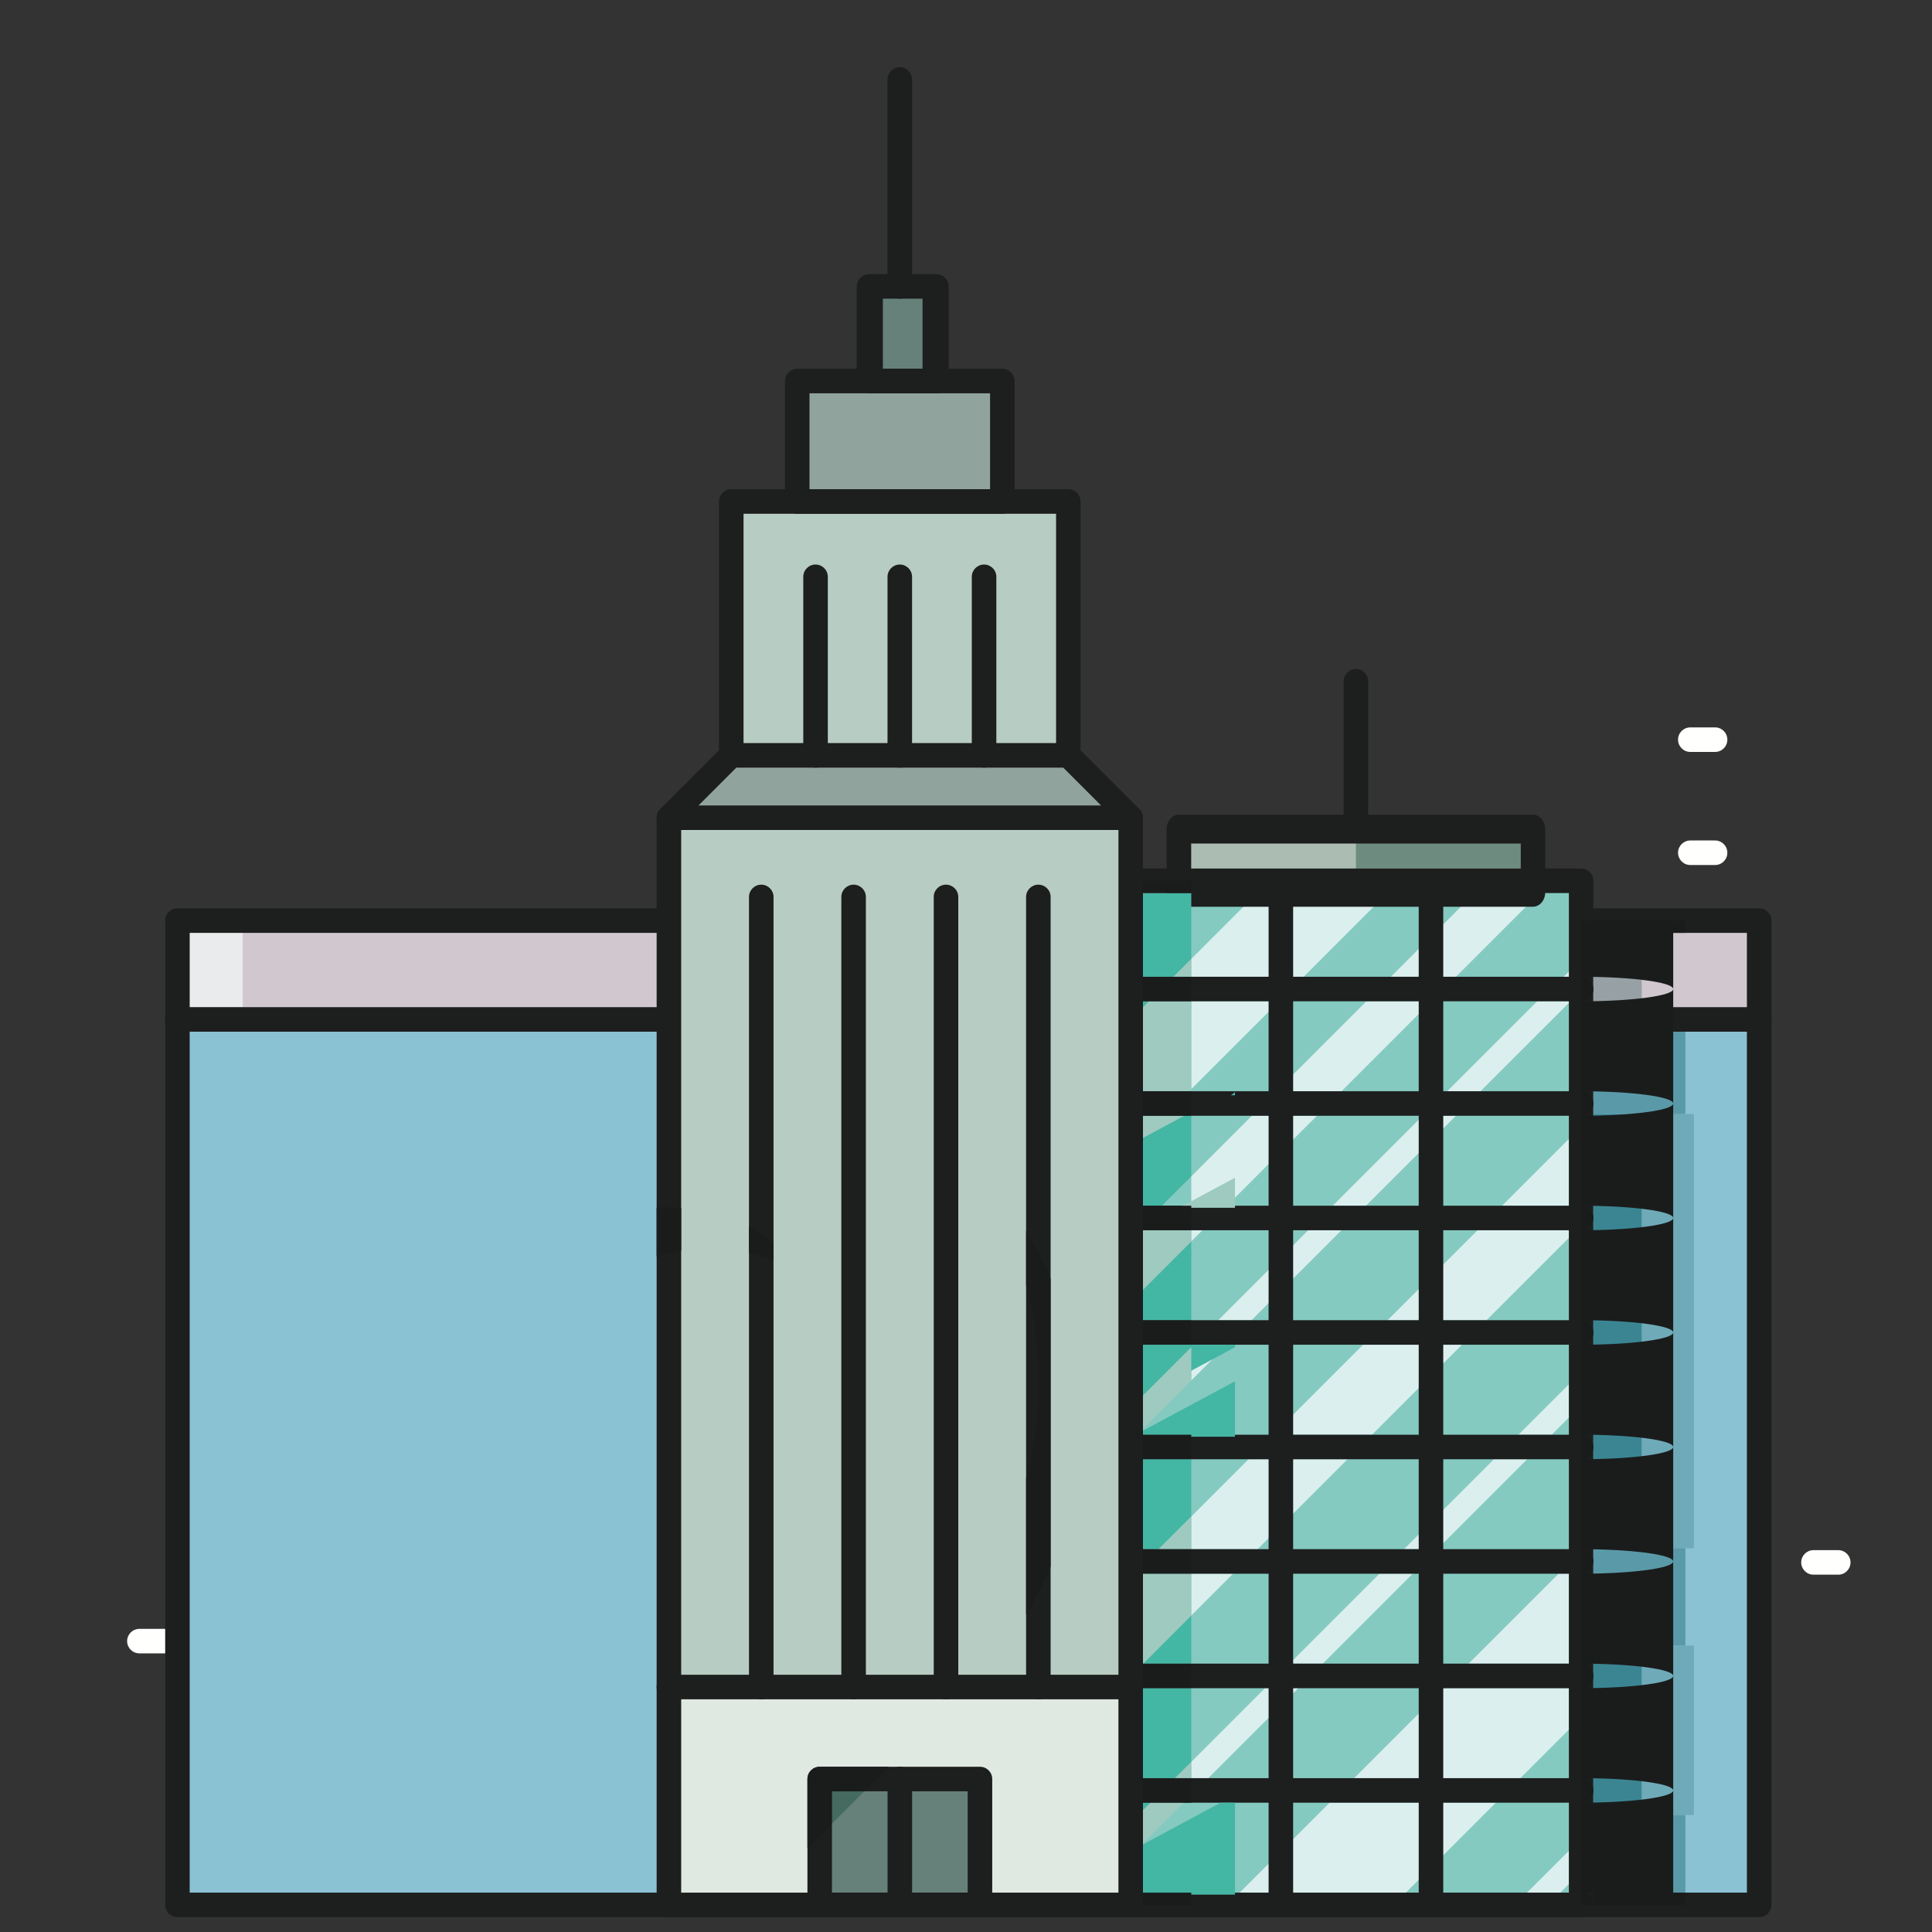 <?xml version="1.0" encoding="UTF-8"?>
<svg width="40px" height="40px" viewBox="0 0 40 40" version="1.1" xmlns="http://www.w3.org/2000/svg" xmlns:xlink="http://www.w3.org/1999/xlink">
    <rect x="0" y="0" width="40" height="40" fill="#333333" stroke="none"/>
    <title>SmartCities_40x40</title>
    <g id="SmartCities_40x40" stroke="none" stroke-width="1" fill="none" fill-rule="evenodd">
        <g id="shutterstock_648731002" transform="translate(2, 1)">
            <path d="M36.059,31.602 L35.546,31.602 C35.406,31.602 35.292,31.488 35.292,31.348 C35.292,31.208 35.406,31.094 35.546,31.094 L36.059,31.094 C36.199,31.094 36.313,31.208 36.313,31.348 C36.313,31.488 36.199,31.602 36.059,31.602" id="Fill-55" fill="#FFFFFE"></path>
            <path d="M33.509,14.568 L32.996,14.568 C32.856,14.568 32.742,14.454 32.742,14.314 C32.742,14.173 32.856,14.06 32.996,14.06 L33.509,14.06 C33.649,14.06 33.763,14.173 33.763,14.314 C33.763,14.454 33.649,14.568 33.509,14.568" id="Fill-57" fill="#FFFFFE"></path>
            <path d="M33.509,16.909 L32.996,16.909 C32.856,16.909 32.742,16.795 32.742,16.655 C32.742,16.515 32.856,16.401 32.996,16.401 L33.509,16.401 C33.649,16.401 33.763,16.515 33.763,16.655 C33.763,16.795 33.649,16.909 33.509,16.909" id="Fill-58" fill="#FFFFFE"></path>
            <path d="M1.399,33.231 L0.886,33.231 C0.746,33.231 0.632,33.118 0.632,32.978 C0.632,32.837 0.746,32.724 0.886,32.724 L1.399,32.724 C1.539,32.724 1.653,32.837 1.653,32.978 C1.653,33.118 1.539,33.231 1.399,33.231" id="Fill-70" fill="#FFFFFE"></path>
            <polygon id="Fill-76" fill="#8AC1D3" points="1.674 38.439 34.422 38.439 34.422 20.106 1.674 20.106"></polygon>
            <polygon id="Fill-77" fill="#D1C7CF" points="1.674 20.204 34.422 20.204 34.422 18.06 1.674 18.06"></polygon>
            <polygon id="Fill-79" fill="#EAEBEC" points="1.927 19.852 3.026 19.852 3.026 18.314 1.927 18.314"></polygon>
            <polygon id="Fill-83" fill="#6FAAB8" points="31.991 31.054 33.07 31.054 33.07 22.066 31.991 22.066"></polygon>
            <polygon id="Fill-89" fill="#6FAAB8" points="31.991 36.577 33.07 36.577 33.07 33.07 31.991 33.07"></polygon>
            <path d="M1.927,38.185 L34.168,38.185 L34.168,18.314 L1.927,18.314 L1.927,38.185 Z M34.422,38.693 L1.674,38.693 C1.533,38.693 1.42,38.579 1.42,38.439 L1.42,18.06 C1.42,17.919 1.533,17.806 1.674,17.806 L34.422,17.806 C34.562,17.806 34.676,17.919 34.676,18.06 L34.676,38.439 C34.676,38.579 34.562,38.693 34.422,38.693 L34.422,38.693 Z" id="Fill-92" fill="#1D1E1E"></path>
            <path d="M34.422,20.36 L1.674,20.36 C1.533,20.36 1.42,20.246 1.42,20.106 C1.42,19.965 1.533,19.852 1.674,19.852 L34.422,19.852 C34.562,19.852 34.676,19.965 34.676,20.106 C34.676,20.246 34.562,20.36 34.422,20.36" id="Fill-95" fill="#1D1E1E"></path>
            <polygon id="Fill-96" fill="#84CAC0" points="21.41 38.439 30.737 38.439 30.737 17.236 21.41 17.236"></polygon>
            <polygon id="Fill-97" fill="#ABBCB3" points="22.408 17.236 29.738 17.236 29.738 16.122 22.408 16.122"></polygon>
            <polygon id="Fill-98" fill="#6E8B80" points="26.073 16.982 29.484 16.982 29.484 16.376 26.073 16.376"></polygon>
            <path d="M30.304,38.185 L29.615,38.185 L30.482,37.319 L30.482,38.008 L30.304,38.185 M27.108,38.185 L23.666,38.185 L25.528,36.323 L28.97,36.323 L27.108,38.185 M29.478,35.815 L26.036,35.815 L27.898,33.952 L30.482,33.952 L30.482,34.811 L29.478,35.815 M23.016,35.815 L22.664,35.815 L22.664,35.478 L24.19,33.952 L24.879,33.952 L23.016,35.815 M30.482,33.444 L28.406,33.444 L30.269,31.582 L30.482,31.582 L30.482,33.444 M25.387,33.444 L24.698,33.444 L26.56,31.582 L27.249,31.582 L25.387,33.444 M22.664,32.447 L22.664,31.582 L23.529,31.582 L22.664,32.447 M27.757,31.074 L27.068,31.074 L28.93,29.212 L29.619,29.212 L27.757,31.074 M24.037,31.074 L22.664,31.074 L22.664,30.398 L23.851,29.212 L25.899,29.212 L24.037,31.074 M30.127,28.704 L29.438,28.704 L30.482,27.66 L30.482,28.349 L30.127,28.704 M26.407,28.704 L24.359,28.704 L26.221,26.841 L28.269,26.841 L26.407,28.704 M22.664,27.581 L22.664,26.892 L22.715,26.841 L23.404,26.841 L22.664,27.581 M28.777,26.333 L26.729,26.333 L28.591,24.471 L30.482,24.471 L30.482,24.629 L28.777,26.333 M23.912,26.333 L23.223,26.333 L25.085,24.471 L25.774,24.471 L23.912,26.333 M22.664,24.702 L22.664,24.471 L22.895,24.471 L22.664,24.702 M30.482,23.963 L29.099,23.963 L30.482,22.581 L30.482,23.963 M26.282,23.963 L25.593,23.963 L27.455,22.101 L28.144,22.101 L26.282,23.963 M23.403,23.963 L22.664,23.963 L22.664,23.355 L23.918,22.101 L25.266,22.101 L23.403,23.963 M28.652,21.593 L27.963,21.593 L29.826,19.731 L30.482,19.731 L30.482,19.764 L28.652,21.593 M25.774,21.593 L24.426,21.593 L26.289,19.731 L27.636,19.731 L25.774,21.593 M22.664,21.549 L22.664,19.731 L24.483,19.731 L22.664,21.549 M30.524,19.265 L30.334,19.265 L30.524,19.075 L30.524,19.265 M28.144,19.223 L26.796,19.223 L28.529,17.49 L29.876,17.49 L28.144,19.223 M24.991,19.223 L22.664,19.223 L22.664,18.854 L24.028,17.49 L26.723,17.49 L24.991,19.223" id="Fill-99" fill="#DBEFEE"></path>
            <path d="M30.735,38.693 C30.595,38.693 30.482,38.579 30.482,38.439 L30.482,17.49 L21.664,17.49 L21.664,38.439 C21.664,38.579 21.55,38.693 21.41,38.693 C21.27,38.693 21.156,38.579 21.156,38.439 L21.156,17.236 C21.156,17.096 21.27,16.982 21.41,16.982 L30.735,16.982 C30.876,16.982 30.989,17.096 30.989,17.236 L30.989,38.439 C30.989,38.579 30.876,38.693 30.735,38.693" id="Fill-100" fill="#1D1E1E"></path>
            <path d="M22.662,17.176 L29.484,17.176 L29.484,16.465 L22.662,16.465 L22.662,17.176 Z M29.738,17.773 L22.408,17.773 C22.267,17.773 22.154,17.639 22.154,17.475 L22.154,16.166 C22.154,16.002 22.267,15.868 22.408,15.868 L29.738,15.868 C29.878,15.868 29.992,16.002 29.992,16.166 L29.992,17.475 C29.992,17.639 29.878,17.773 29.738,17.773 L29.738,17.773 Z" id="Fill-101" fill="#1D1E1E"></path>
            <path d="M26.073,16.376 C25.933,16.376 25.819,16.262 25.819,16.122 L25.819,13.104 C25.819,12.964 25.933,12.85 26.073,12.85 C26.213,12.85 26.327,12.964 26.327,13.104 L26.327,16.122 C26.327,16.262 26.213,16.376 26.073,16.376" id="Fill-102" fill="#1D1E1E"></path>
            <path d="M24.519,38.693 C24.378,38.693 24.265,38.579 24.265,38.439 L24.265,17.288 C24.265,17.148 24.378,17.034 24.519,17.034 C24.659,17.034 24.773,17.148 24.773,17.288 L24.773,38.439 C24.773,38.579 24.659,38.693 24.519,38.693" id="Fill-103" fill="#1D1E1E"></path>
            <path d="M27.627,38.693 C27.487,38.693 27.373,38.579 27.373,38.439 L27.373,17.288 C27.373,17.148 27.487,17.034 27.627,17.034 C27.767,17.034 27.881,17.148 27.881,17.288 L27.881,38.439 C27.881,38.579 27.767,38.693 27.627,38.693" id="Fill-104" fill="#1D1E1E"></path>
            <path d="M30.735,19.731 L21.41,19.731 C21.27,19.731 21.156,19.617 21.156,19.477 C21.156,19.336 21.27,19.223 21.41,19.223 L30.735,19.223 C30.876,19.223 30.989,19.336 30.989,19.477 C30.989,19.617 30.876,19.731 30.735,19.731" id="Fill-105" fill="#1D1E1E"></path>
            <path d="M30.735,22.101 L21.41,22.101 C21.27,22.101 21.156,21.987 21.156,21.847 C21.156,21.707 21.27,21.593 21.41,21.593 L30.735,21.593 C30.876,21.593 30.989,21.707 30.989,21.847 C30.989,21.987 30.876,22.101 30.735,22.101" id="Fill-106" fill="#1D1E1E"></path>
            <path d="M30.735,24.471 L21.41,24.471 C21.27,24.471 21.156,24.357 21.156,24.217 C21.156,24.077 21.27,23.963 21.41,23.963 L30.735,23.963 C30.876,23.963 30.989,24.077 30.989,24.217 C30.989,24.357 30.876,24.471 30.735,24.471" id="Fill-107" fill="#1D1E1E"></path>
            <path d="M30.735,26.841 L21.41,26.841 C21.27,26.841 21.156,26.728 21.156,26.587 C21.156,26.447 21.27,26.333 21.41,26.333 L30.735,26.333 C30.876,26.333 30.989,26.447 30.989,26.587 C30.989,26.728 30.876,26.841 30.735,26.841" id="Fill-108" fill="#1D1E1E"></path>
            <path d="M30.735,29.212 L21.41,29.212 C21.27,29.212 21.156,29.098 21.156,28.958 C21.156,28.817 21.27,28.704 21.41,28.704 L30.735,28.704 C30.876,28.704 30.989,28.817 30.989,28.958 C30.989,29.098 30.876,29.212 30.735,29.212" id="Fill-109" fill="#1D1E1E"></path>
            <path d="M30.735,31.582 L21.41,31.582 C21.27,31.582 21.156,31.468 21.156,31.328 C21.156,31.188 21.27,31.074 21.41,31.074 L30.735,31.074 C30.876,31.074 30.989,31.188 30.989,31.328 C30.989,31.468 30.876,31.582 30.735,31.582" id="Fill-110" fill="#1D1E1E"></path>
            <path d="M30.735,33.952 L21.41,33.952 C21.27,33.952 21.156,33.838 21.156,33.698 C21.156,33.558 21.27,33.444 21.41,33.444 L30.735,33.444 C30.876,33.444 30.989,33.558 30.989,33.698 C30.989,33.838 30.876,33.952 30.735,33.952" id="Fill-111" fill="#1D1E1E"></path>
            <path d="M30.735,36.323 L21.41,36.323 C21.27,36.323 21.156,36.209 21.156,36.069 C21.156,35.928 21.27,35.815 21.41,35.815 L30.735,35.815 C30.876,35.815 30.989,35.928 30.989,36.069 C30.989,36.209 30.876,36.323 30.735,36.323" id="Fill-112" fill="#1D1E1E"></path>
            <path d="M30.735,38.693 L21.41,38.693 C21.27,38.693 21.156,38.579 21.156,38.439 C21.156,38.299 21.27,38.185 21.41,38.185 L30.735,38.185 C30.876,38.185 30.989,38.299 30.989,38.439 C30.989,38.579 30.876,38.693 30.735,38.693" id="Fill-113" fill="#1D1E1E"></path>
            <path d="M23.569,38.227 L21.664,38.227 L21.664,37.186 L23.272,36.323 L23.569,36.323 L23.569,38.227 M21.664,36.513 L21.664,36.323 L21.96,36.323 L21.664,36.513" id="Fill-114" fill="#44B6A4"></path>
            <polyline id="Fill-115" fill="#9ECABF" points="21.664 37.167 21.664 36.478 21.819 36.323 22.508 36.323 21.664 37.167"></polyline>
            <polyline id="Fill-116" fill="#44B6A4" points="22.327 35.815 21.664 35.815 21.664 33.952 22.664 33.952 22.664 35.478 22.327 35.815"></polyline>
            <polyline id="Fill-117" fill="#9ECABF" points="22.664 35.815 22.327 35.815 22.664 35.478 22.664 35.815"></polyline>
            <polyline id="Fill-118" fill="#44B6A4" points="22.664 33.444 21.667 33.444 22.664 32.447 22.664 33.444"></polyline>
            <polyline id="Fill-119" fill="#9ECABF" points="21.667 33.444 21.664 33.444 21.664 31.582 22.664 31.582 22.664 32.447 21.667 33.444"></polyline>
            <polyline id="Fill-120" fill="#44B6A4" points="21.988 31.074 21.664 31.074 21.664 29.212 22.664 29.212 22.664 30.398 21.988 31.074"></polyline>
            <polyline id="Fill-121" fill="#9ECABF" points="22.664 31.074 21.988 31.074 22.664 30.398 22.664 31.074"></polyline>
            <path d="M23.569,28.746 L21.664,28.746 L21.664,28.621 L23.569,27.598 L23.569,28.746 M21.664,27.916 L21.664,26.841 L23.569,26.841 L23.569,26.893 L21.664,27.916" id="Fill-122" fill="#44B6A4"></path>
            <polyline id="Fill-123" fill="#9ECABF" points="21.664 28.581 21.664 27.892 22.664 26.892 22.664 27.581 21.664 28.581"></polyline>
            <polyline id="Fill-124" fill="#44B6A4" points="22.664 26.333 21.664 26.333 21.664 25.702 22.664 24.702 22.664 26.333"></polyline>
            <polyline id="Fill-125" fill="#9ECABF" points="21.664 25.702 21.664 24.471 22.664 24.471 22.664 24.702 21.664 25.702"></polyline>
            <polyline id="Fill-126" fill="#44B6A4" points="22.056 23.963 21.664 23.963 21.664 22.549 22.113 22.101 22.664 22.101 22.664 23.355 22.056 23.963"></polyline>
            <path d="M23.569,24.006 L22.41,24.006 L23.569,23.384 L23.569,24.006 M21.664,22.56 L21.664,22.101 L22.518,22.101 L21.664,22.56" id="Fill-127" fill="#9ECABF"></path>
            <path d="M23.569,21.676 L23.486,21.676 L23.569,21.611 L23.569,21.676 M21.664,19.917 L21.664,19.731 L21.9,19.731 L21.664,19.917" id="Fill-128" fill="#44B6A4"></path>
            <polyline id="Fill-129" fill="#9ECABF" points="22.621 21.593 21.664 21.593 21.664 19.854 21.788 19.731 22.664 19.731 22.664 21.549 22.621 21.593"></polyline>
            <polyline id="Fill-130" fill="#44B6A4" points="22.296 19.223 21.664 19.223 21.664 17.49 22.664 17.49 22.664 18.854 22.296 19.223"></polyline>
            <polyline id="Fill-131" fill="#9ECABF" points="22.664 19.223 22.296 19.223 22.664 18.854 22.664 19.223"></polyline>
            <path d="M22.408,17.49 L21.664,17.49 L21.664,17.236 L22.154,17.236 C22.154,17.376 22.267,17.49 22.408,17.49" id="Fill-132" fill="#1A1C1C"></path>
            <path d="M22.664,17.49 L22.408,17.49 C22.267,17.49 22.154,17.376 22.154,17.236 L22.664,17.236 L22.664,17.49" id="Fill-133" fill="#1A1C1C"></path>
            <polygon id="Fill-134" fill="#1A1C1C" points="21.664 19.731 22.664 19.731 22.664 19.223 21.664 19.223"></polygon>
            <polygon id="Fill-135" fill="#1A1C1C" points="21.664 22.101 22.664 22.101 22.664 21.593 21.664 21.593"></polygon>
            <polygon id="Fill-136" fill="#1A1C1C" points="21.664 24.471 22.664 24.471 22.664 23.963 21.664 23.963"></polygon>
            <polygon id="Fill-137" fill="#1A1C1C" points="21.664 26.841 22.664 26.841 22.664 26.333 21.664 26.333"></polygon>
            <polygon id="Fill-138" fill="#1A1C1C" points="21.664 29.212 22.664 29.212 22.664 28.704 21.664 28.704"></polygon>
            <polygon id="Fill-139" fill="#1A1C1C" points="21.664 31.582 22.664 31.582 22.664 31.074 21.664 31.074"></polygon>
            <polygon id="Fill-140" fill="#1A1C1C" points="21.664 33.952 22.664 33.952 22.664 33.444 21.664 33.444"></polygon>
            <polygon id="Fill-141" fill="#1A1C1C" points="21.664 36.323 22.664 36.323 22.664 35.815 21.664 35.815"></polygon>
            <polygon id="Fill-142" fill="#1A1C1C" points="21.664 38.439 22.664 38.439 22.664 38.185 21.664 38.185"></polygon>
            <path d="M30.989,38.185 L32.894,38.185 L32.894,36.577 L30.989,36.577 L30.989,38.185 Z M30.989,33.07 L32.894,33.07 L32.894,31.054 L30.989,31.054 L30.989,33.07 Z M30.989,22.066 L32.894,22.066 L32.894,20.36 L30.989,20.36 L30.989,22.066 Z" id="Fill-143" fill="#5A9AA8"></path>
            <polygon id="Fill-144" fill="#97A1A5" points="30.989 19.852 31.991 19.852 31.991 18.314 30.989 18.314"></polygon>
            <polygon id="Fill-145" fill="#3B8593" points="30.989 31.054 31.991 31.054 31.991 22.066 30.989 22.066"></polygon>
            <polygon id="Fill-146" fill="#3B8593" points="30.989 36.577 31.991 36.577 31.991 33.07 30.989 33.07"></polygon>
            <path d="M30.989,38.439 L32.894,38.439 L32.894,38.185 L30.989,38.185 L30.989,38.439 Z M30.989,18.314 L32.894,18.314 L32.894,18.06 L30.989,18.06 L30.989,18.314 Z" id="Fill-147" fill="#1A1C1C"></path>
            <polygon id="Fill-148" fill="#1A1C1C" points="30.989 20.36 31.991 20.36 31.991 19.852 30.989 19.852"></polygon>
            <path d="M32.642,38.439 C32.642,38.299 31.79,38.186 30.737,38.185 L30.737,36.323 C31.79,36.322 32.642,36.208 32.642,36.069 L32.642,38.439 M32.642,36.069 C32.642,35.929 31.79,35.815 30.737,35.815 L30.737,33.952 C31.79,33.952 32.642,33.838 32.642,33.698 L32.642,36.069 M32.642,33.698 C32.642,33.558 31.79,33.445 30.737,33.444 L30.737,31.582 C31.79,31.581 32.642,31.468 32.642,31.328 L32.642,33.698 M32.642,31.328 C32.642,31.188 31.79,31.075 30.737,31.074 L30.737,29.212 C31.79,29.211 32.642,29.098 32.642,28.958 L32.642,31.328 M32.642,28.958 C32.642,28.818 31.79,28.704 30.737,28.704 L30.737,26.841 C31.79,26.841 32.642,26.727 32.642,26.587 L32.642,28.958 M32.642,26.587 C32.642,26.448 31.79,26.334 30.737,26.333 L30.737,24.471 C31.79,24.47 32.642,24.357 32.642,24.217 L32.642,26.587 M32.642,24.217 C32.642,24.077 31.79,23.964 30.737,23.963 L30.737,22.101 C31.79,22.1 32.642,21.987 32.642,21.847 L32.642,24.217 M32.642,21.847 C32.642,21.707 31.79,21.594 30.737,21.593 L30.737,19.731 C31.79,19.73 32.642,19.617 32.642,19.477 L32.642,21.847 M32.642,19.477 C32.642,19.337 31.79,19.223 30.737,19.223 L30.737,18.06 L32.642,18.06 L32.642,19.477" id="Fill-149" fill="#1A1C1C" style="mix-blend-mode: multiply;"></path>
            <path d="M30.737,19.731 L30.737,19.223 C30.876,19.223 30.989,19.337 30.989,19.477 C30.989,19.617 30.876,19.73 30.737,19.731" id="Fill-150" fill="#1A1C1C"></path>
            <path d="M30.737,22.101 L30.737,21.593 C30.876,21.594 30.989,21.707 30.989,21.847 C30.989,21.987 30.876,22.1 30.737,22.101" id="Fill-151" fill="#1A1C1C"></path>
            <path d="M30.737,24.471 L30.737,23.963 C30.876,23.964 30.989,24.077 30.989,24.217 C30.989,24.357 30.876,24.47 30.737,24.471" id="Fill-152" fill="#1A1C1C"></path>
            <path d="M30.737,26.841 L30.737,26.333 C30.876,26.334 30.989,26.448 30.989,26.587 C30.989,26.727 30.876,26.841 30.737,26.841" id="Fill-153" fill="#1A1C1C"></path>
            <path d="M30.737,29.212 L30.737,28.704 C30.876,28.704 30.989,28.818 30.989,28.958 C30.989,29.098 30.876,29.211 30.737,29.212" id="Fill-154" fill="#1A1C1C"></path>
            <path d="M30.737,31.582 L30.737,31.074 C30.876,31.075 30.989,31.188 30.989,31.328 C30.989,31.468 30.876,31.581 30.737,31.582" id="Fill-155" fill="#1A1C1C"></path>
            <path d="M30.737,33.952 L30.737,33.444 C30.876,33.445 30.989,33.558 30.989,33.698 C30.989,33.838 30.876,33.952 30.737,33.952" id="Fill-156" fill="#1A1C1C"></path>
            <path d="M30.737,36.323 L30.737,35.815 C30.876,35.815 30.989,35.929 30.989,36.069 C30.989,36.208 30.876,36.322 30.737,36.323" id="Fill-157" fill="#1A1C1C"></path>
            <path d="M30.989,38.439 L30.737,38.439 L30.737,38.185 C30.876,38.186 30.989,38.299 30.989,38.439" id="Fill-158" fill="#1A1C1C"></path>
            <polygon id="Fill-159" fill="#B7CCC2" points="13.14 14.639 20.118 14.639 20.118 9.383 13.14 9.383"></polygon>
            <polygon id="Fill-160" fill="#B7CCC2" points="11.849 33.928 21.41 33.928 21.41 15.93 11.849 15.93"></polygon>
            <polyline id="Fill-161" fill="#90A49D" points="13.14 14.639 11.849 15.93 21.41 15.93 20.118 14.639 13.14 14.639"></polyline>
            <polygon id="Fill-162" fill="#DFE9E1" points="11.849 38.439 21.389 38.439 21.389 33.928 11.849 33.928"></polygon>
            <polygon id="Fill-163" fill="#658179" points="14.969 38.429 18.281 38.429 18.281 35.845 14.969 35.845"></polygon>
            <polygon id="Fill-166" fill="#90A49D" points="14.506 9.383 18.752 9.383 18.752 6.889 14.506 6.889"></polygon>
            <polygon id="Fill-167" fill="#658179" points="15.991 6.889 17.268 6.889 17.268 4.929 15.991 4.929"></polygon>
            <path d="M21.41,34.182 C21.27,34.182 21.156,34.068 21.156,33.928 L21.156,16.184 L12.103,16.184 L12.103,33.928 C12.103,34.068 11.989,34.182 11.849,34.182 C11.708,34.182 11.595,34.068 11.595,33.928 L11.595,15.93 C11.595,15.79 11.708,15.676 11.849,15.676 L21.41,15.676 C21.55,15.676 21.664,15.79 21.664,15.93 L21.664,33.928 C21.664,34.068 21.55,34.182 21.41,34.182" id="Fill-168" fill="#1D1E1E"></path>
            <path d="M13.761,34.182 C13.621,34.182 13.507,34.068 13.507,33.928 L13.507,17.57 C13.507,17.43 13.621,17.316 13.761,17.316 C13.901,17.316 14.015,17.43 14.015,17.57 L14.015,33.928 C14.015,34.068 13.901,34.182 13.761,34.182" id="Fill-169" fill="#1D1E1E"></path>
            <path d="M15.673,34.182 C15.533,34.182 15.419,34.068 15.419,33.928 L15.419,17.57 C15.419,17.43 15.533,17.316 15.673,17.316 C15.813,17.316 15.927,17.43 15.927,17.57 L15.927,33.928 C15.927,34.068 15.813,34.182 15.673,34.182" id="Fill-170" fill="#1D1E1E"></path>
            <path d="M17.586,34.182 C17.445,34.182 17.332,34.068 17.332,33.928 L17.332,17.57 C17.332,17.43 17.445,17.316 17.586,17.316 C17.726,17.316 17.84,17.43 17.84,17.57 L17.84,33.928 C17.84,34.068 17.726,34.182 17.586,34.182" id="Fill-171" fill="#1D1E1E"></path>
            <path d="M19.498,34.182 C19.358,34.182 19.244,34.068 19.244,33.928 L19.244,17.57 C19.244,17.43 19.358,17.316 19.498,17.316 C19.638,17.316 19.752,17.43 19.752,17.57 L19.752,33.928 C19.752,34.068 19.638,34.182 19.498,34.182" id="Fill-172" fill="#1D1E1E"></path>
            <path d="M21.41,16.184 C21.345,16.184 21.28,16.16 21.23,16.11 L20.013,14.893 L13.245,14.893 L12.028,16.11 C11.929,16.209 11.768,16.209 11.669,16.11 C11.57,16.011 11.57,15.85 11.669,15.751 L12.961,14.459 C13.008,14.412 13.073,14.385 13.14,14.385 L20.118,14.385 C20.186,14.385 20.25,14.412 20.298,14.459 L21.59,15.751 C21.689,15.85 21.689,16.011 21.59,16.11 C21.54,16.16 21.475,16.184 21.41,16.184" id="Fill-173" fill="#1D1E1E"></path>
            <path d="M20.118,14.893 C19.978,14.893 19.865,14.779 19.865,14.639 L19.865,9.637 L13.394,9.637 L13.394,14.639 C13.394,14.779 13.28,14.893 13.14,14.893 C13,14.893 12.886,14.779 12.886,14.639 L12.886,9.383 C12.886,9.243 13,9.129 13.14,9.129 L20.118,9.129 C20.259,9.129 20.372,9.243 20.372,9.383 L20.372,14.639 C20.372,14.779 20.259,14.893 20.118,14.893" id="Fill-174" fill="#1D1E1E"></path>
            <path d="M14.76,9.129 L18.498,9.129 L18.498,7.143 L14.76,7.143 L14.76,9.129 Z M18.752,9.637 L14.506,9.637 C14.366,9.637 14.252,9.523 14.252,9.383 L14.252,6.889 C14.252,6.748 14.366,6.635 14.506,6.635 L18.752,6.635 C18.893,6.635 19.006,6.748 19.006,6.889 L19.006,9.383 C19.006,9.523 18.893,9.637 18.752,9.637 L18.752,9.637 Z" id="Fill-175" fill="#1D1E1E"></path>
            <path d="M16.279,6.635 L17.1,6.635 L17.1,5.183 L16.279,5.183 L16.279,6.635 Z M17.371,7.143 L16.008,7.143 C15.858,7.143 15.737,7.029 15.737,6.889 L15.737,4.929 C15.737,4.788 15.858,4.675 16.008,4.675 L17.371,4.675 C17.52,4.675 17.642,4.788 17.642,4.929 L17.642,6.889 C17.642,7.029 17.52,7.143 17.371,7.143 L17.371,7.143 Z" id="Fill-176" fill="#1D1E1E"></path>
            <path d="M16.629,5.183 C16.489,5.183 16.375,5.069 16.375,4.929 L16.375,0.645 C16.375,0.505 16.489,0.391 16.629,0.391 C16.77,0.391 16.883,0.505 16.883,0.645 L16.883,4.929 C16.883,5.069 16.77,5.183 16.629,5.183" id="Fill-177" fill="#1D1E1E"></path>
            <path d="M14.885,14.893 C14.744,14.893 14.631,14.779 14.631,14.639 L14.631,10.942 C14.631,10.802 14.744,10.688 14.885,10.688 C15.025,10.688 15.139,10.802 15.139,10.942 L15.139,14.639 C15.139,14.779 15.025,14.893 14.885,14.893" id="Fill-178" fill="#1D1E1E"></path>
            <path d="M16.629,14.893 C16.489,14.893 16.375,14.779 16.375,14.639 L16.375,10.942 C16.375,10.802 16.489,10.688 16.629,10.688 C16.77,10.688 16.883,10.802 16.883,10.942 L16.883,14.639 C16.883,14.779 16.77,14.893 16.629,14.893" id="Fill-179" fill="#1D1E1E"></path>
            <path d="M18.374,14.893 C18.234,14.893 18.12,14.779 18.12,14.639 L18.12,10.942 C18.12,10.802 18.234,10.688 18.374,10.688 C18.514,10.688 18.628,10.802 18.628,10.942 L18.628,14.639 C18.628,14.779 18.514,14.893 18.374,14.893" id="Fill-180" fill="#1D1E1E"></path>
            <path d="M12.103,38.185 L21.156,38.185 L21.156,34.182 L12.103,34.182 L12.103,38.185 Z M21.41,38.693 L11.849,38.693 C11.709,38.693 11.595,38.579 11.595,38.439 L11.595,33.928 C11.595,33.787 11.709,33.674 11.849,33.674 L21.41,33.674 C21.55,33.674 21.664,33.787 21.664,33.928 L21.664,38.439 C21.664,38.579 21.55,38.693 21.41,38.693 L21.41,38.693 Z" id="Fill-181" fill="#1D1E1E"></path>
            <path d="M15.225,38.185 L18.035,38.185 L18.035,36.087 L15.225,36.087 L15.225,38.185 Z M18.289,38.693 L14.971,38.693 C14.83,38.693 14.717,38.579 14.717,38.439 L14.717,35.833 C14.717,35.692 14.83,35.579 14.971,35.579 L18.289,35.579 C18.429,35.579 18.543,35.692 18.543,35.833 L18.543,38.439 C18.543,38.579 18.429,38.693 18.289,38.693 L18.289,38.693 Z" id="Fill-182" fill="#1D1E1E"></path>
            <path d="M16.63,38.693 C16.49,38.693 16.376,38.579 16.376,38.439 L16.376,35.833 C16.376,35.692 16.49,35.579 16.63,35.579 C16.77,35.579 16.884,35.692 16.884,35.833 L16.884,38.439 C16.884,38.579 16.77,38.693 16.63,38.693" id="Fill-183" fill="#1D1E1E"></path>
            <polyline id="Fill-185" fill="#456A60" points="15.225 36.756 15.225 36.087 15.894 36.087 15.225 36.756"></polyline>
            <path d="M19.244,32.428 L19.244,29.602 C19.419,28.95 19.506,28.28 19.506,27.609 C19.506,26.939 19.419,26.269 19.244,25.617 L19.244,24.484 C19.439,24.805 19.608,25.137 19.752,25.477 L19.752,31.435 C19.608,31.775 19.439,32.108 19.244,32.428" id="Fill-190" fill="#1A1C1C"></path>
            <path d="M14.717,37.264 L14.717,35.833 C14.717,35.692 14.83,35.579 14.971,35.579 L16.402,35.579 L15.894,36.087 L15.225,36.087 L15.225,36.756 L14.717,37.264" id="Fill-192" fill="#1A1C1C"></path>
            <path d="M11.595,25.014 L11.595,24.005 C11.678,23.999 11.763,23.996 11.849,23.996 C11.934,23.996 12.019,23.999 12.103,24.005 L12.103,24.891 C11.929,24.92 11.759,24.961 11.595,25.014" id="Fill-196" fill="#1A1C1C"></path>
            <path d="M14.015,25.092 C13.851,25.027 13.681,24.975 13.507,24.935 L13.507,24.399 C13.685,24.491 13.855,24.598 14.015,24.718 L14.015,25.092" id="Fill-197" fill="#1A1C1C"></path>
        </g>
    </g>
</svg>